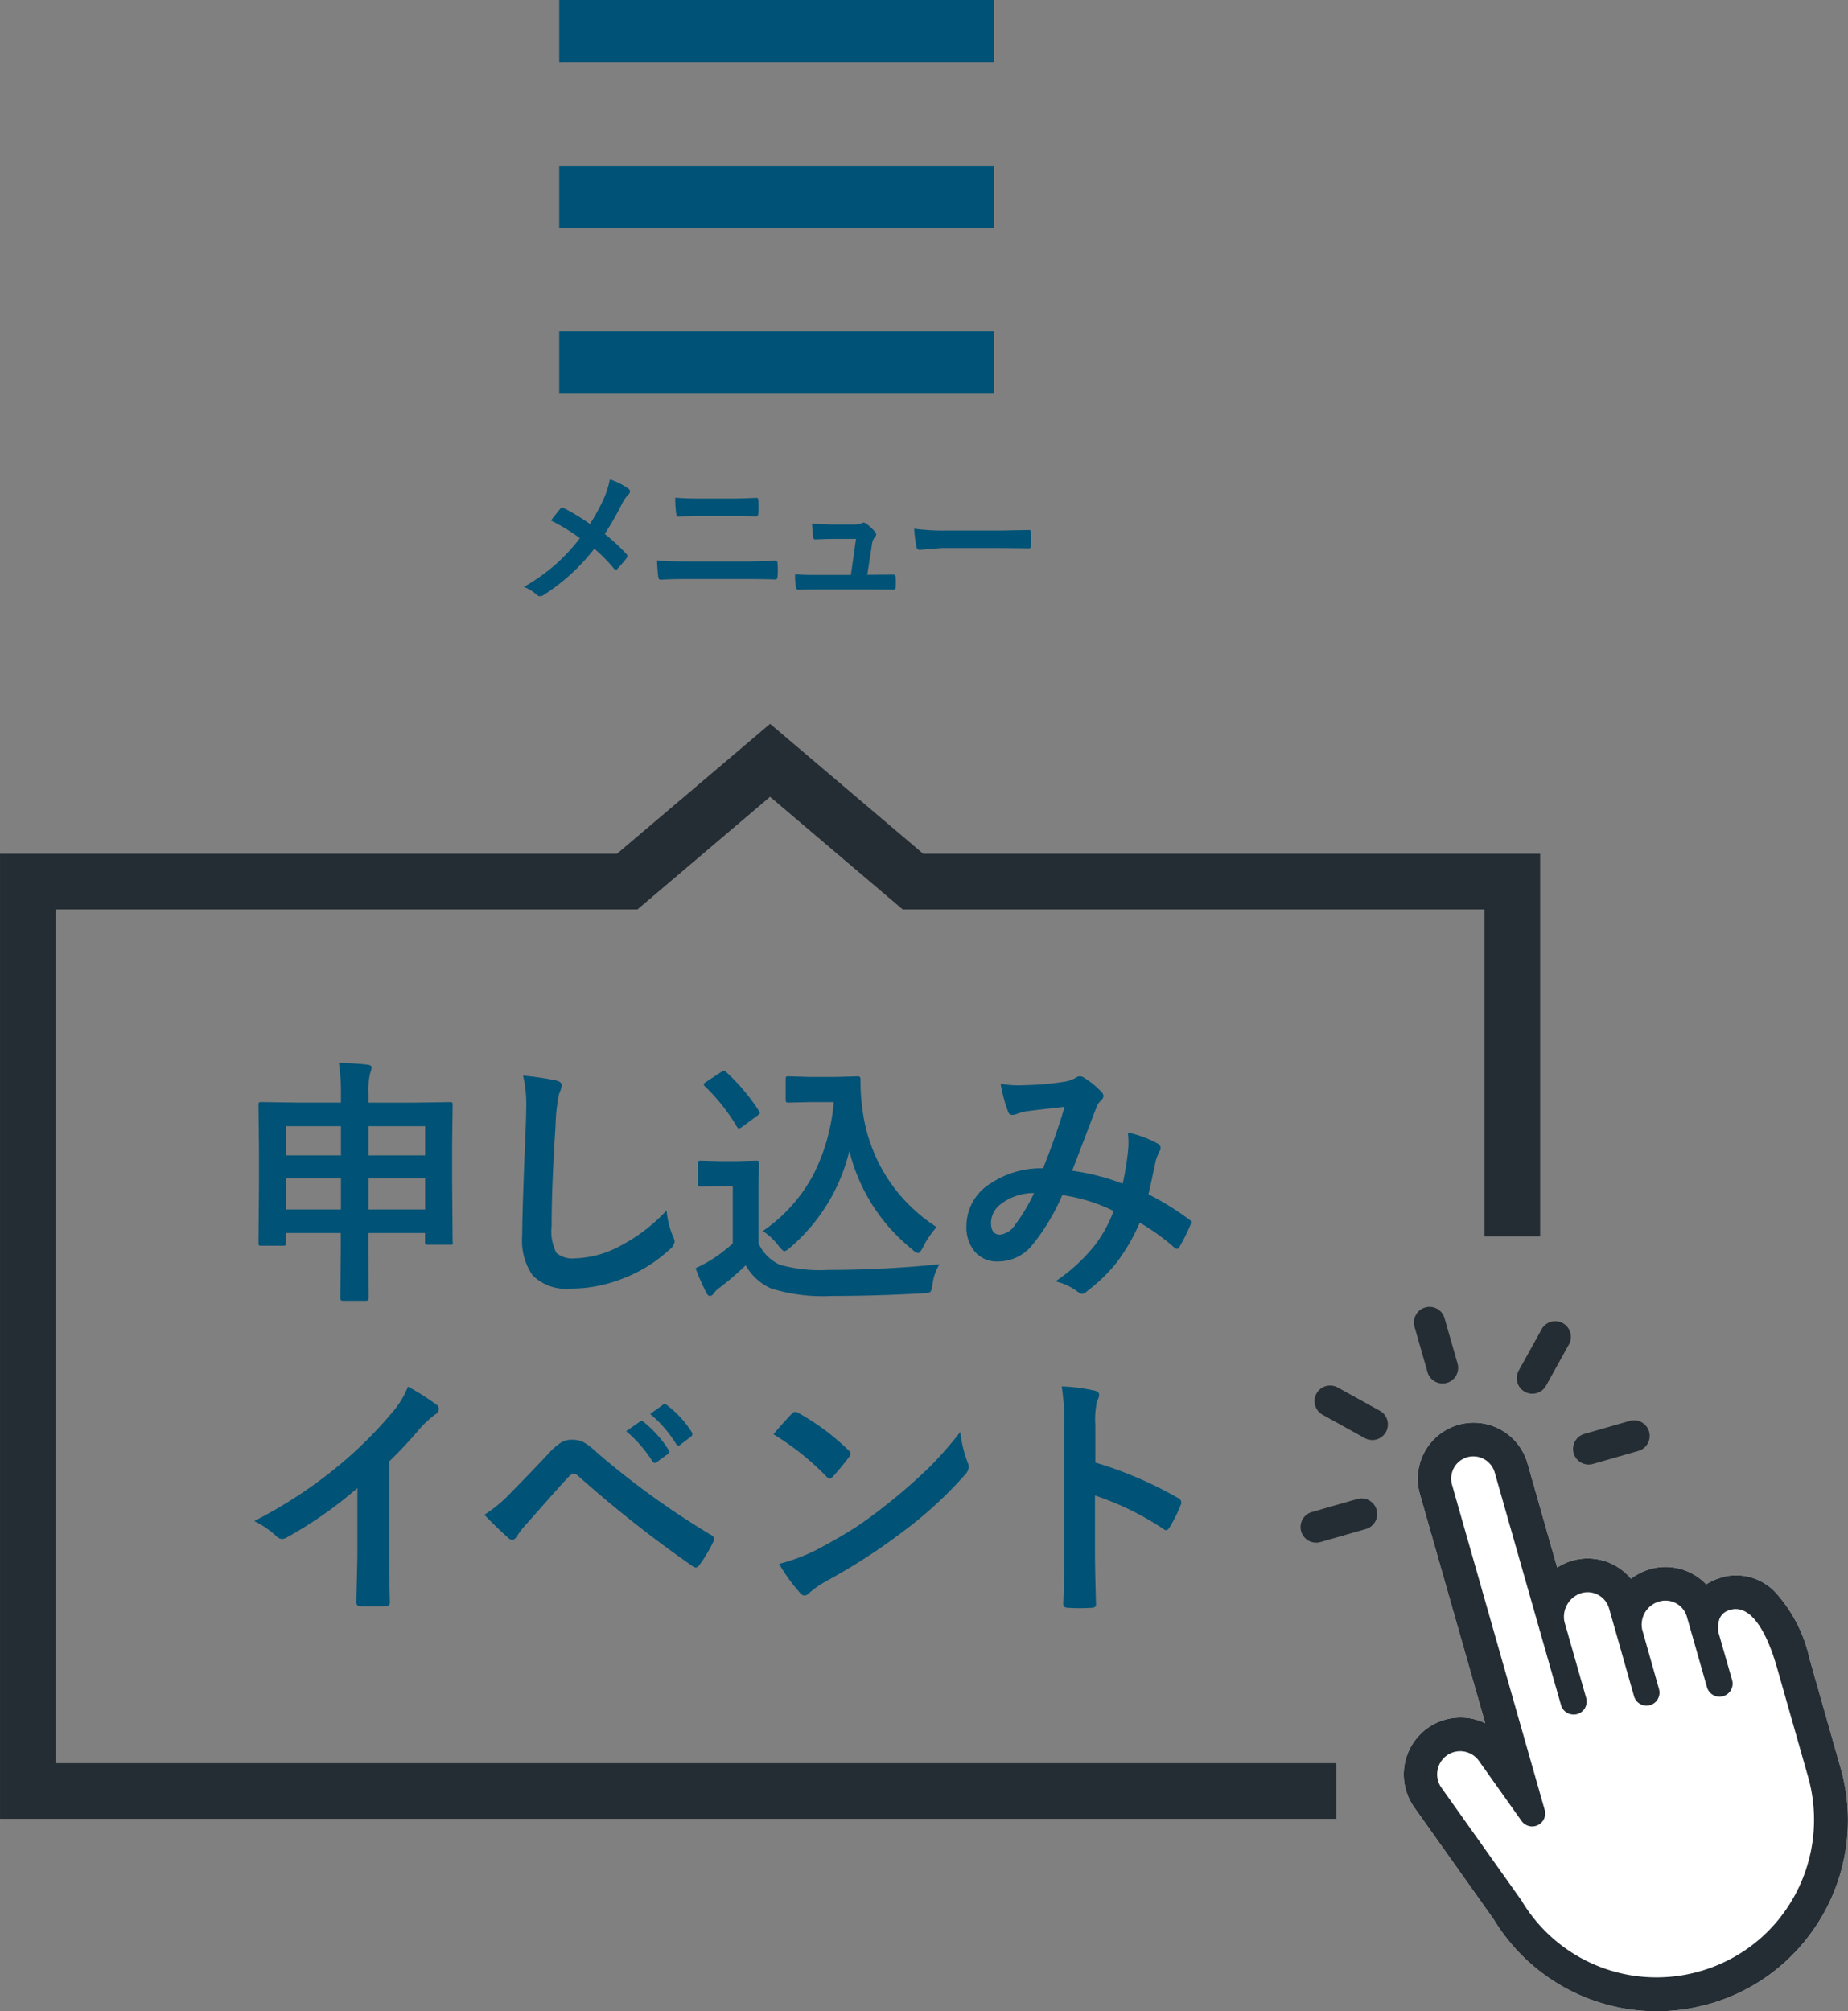 <svg xmlns="http://www.w3.org/2000/svg" width="89.226" height="97.087" viewBox="0 0 89.226 97.087">
  <rect x="0" y="0" width="89.226" height="97.087" fill="#808080" stroke="none"/>
  <g id="グループ_16672" data-name="グループ 16672" transform="translate(-430.987 -368.385)">
    <g id="グループ_1800" data-name="グループ 1800" transform="translate(456.289 368.385)">
      <rect id="長方形_1183" data-name="長方形 1183" width="21" height="3" transform="translate(1.698 0)" fill="#005276"/>
      <rect id="長方形_1184" data-name="長方形 1184" width="21" height="3" transform="translate(1.698 8)" fill="#005276"/>
      <rect id="長方形_1185" data-name="長方形 1185" width="21" height="3" transform="translate(1.698 16)" fill="#005276"/>
      <g id="メニュー" transform="translate(0 23.144)" style="isolation: isolate">
        <g id="グループ_1800-2" data-name="グループ 1800" style="isolation: isolate">
          <path id="パス_2733" data-name="パス 2733" d="M462.409,396.369a9.279,9.279,0,0,0,.689-1.27,4.154,4.154,0,0,0,.273-.882,3.191,3.191,0,0,1,.9.452.152.152,0,0,1,.07.122.2.2,0,0,1-.081.158,2.051,2.051,0,0,0-.322.479,14.584,14.584,0,0,1-.815,1.421,9.866,9.866,0,0,1,1.053.973.161.161,0,0,1,.042.1.2.2,0,0,1-.035.09c-.1.126-.241.3-.437.511a.11.11,0,0,1-.088.049.14.14,0,0,1-.1-.063,7.705,7.705,0,0,0-.938-.949,9.564,9.564,0,0,1-2.453,2.24.321.321,0,0,1-.165.056.21.21,0,0,1-.136-.049,2.036,2.036,0,0,0-.644-.4,9.741,9.741,0,0,0,1.557-1.11,9.215,9.215,0,0,0,1.145-1.242,8.876,8.876,0,0,0-1.4-.855c.262-.333.418-.529.472-.588a.1.1,0,0,1,.071-.035.224.224,0,0,1,.087.028A10.211,10.211,0,0,1,462.409,396.369Z" transform="translate(-459.227 -394.217)" fill="#005276"/>
          <path id="パス_2734" data-name="パス 2734" d="M466.391,398.239q.62.042,1.484.042h2.608q.784,0,1.613-.035c.077,0,.116.042.116.129.007.1.011.207.011.312s0,.209-.011.311-.036.151-.108.151q-.511-.02-1.568-.021h-2.681q-.857,0-1.291.035c-.058,0-.1-.046-.109-.136Q466.425,398.859,466.391,398.239Zm.882-3.038q.543.042,1.219.042h1.421q.528,0,1.287-.035c.054,0,.081.041.081.123.007.1.011.211.011.318s0,.211-.011.319c-.007.09-.039.136-.094.136q-.512-.022-1.253-.021h-1.421q-.423,0-1.095.028-.091,0-.1-.151A5.236,5.236,0,0,1,467.273,395.2Z" transform="translate(-459.972 -394.319)" fill="#005276"/>
          <path id="パス_2735" data-name="パス 2735" d="M477.319,399.061h.34l.872-.007h.039q.112,0,.118.129c.005.073.007.148.007.228s0,.151-.007.224a.2.2,0,0,1-.026.121.163.163,0,0,1-.107.022l-1-.007h-2.639q-.574,0-.924.014c-.067,0-.108-.048-.123-.143a3.781,3.781,0,0,1-.035-.6q.41.028,1.033.028h1.662l.246-1.739h-1.155q-.231,0-.788.024h-.029c-.057,0-.092-.046-.1-.136s-.033-.312-.052-.619q.8.035,1,.035h.99a1.13,1.13,0,0,0,.424-.064.115.115,0,0,1,.077-.031.264.264,0,0,1,.108.042,2.394,2.394,0,0,1,.437.4.2.2,0,0,1,.064.13.182.182,0,0,1-.064.129.678.678,0,0,0-.143.361Z" transform="translate(-460.747 -394.458)" fill="#005276"/>
          <path id="パス_2736" data-name="パス 2736" d="M480.25,396.873a10.6,10.6,0,0,0,1.547.088h2.31c.227,0,.518,0,.875-.011.455-.007.712-.012.773-.014h.035c.063,0,.095.034.095.1.006.109.01.223.01.34s0,.226-.01.336c0,.073-.034.108-.1.108h-.028q-1.074-.015-1.6-.014h-2.579l-1.054.088a.158.158,0,0,1-.164-.151A6.781,6.781,0,0,1,480.25,396.873Z" transform="translate(-461.414 -394.493)" fill="#005276"/>
        </g>
      </g>
    </g>
    <g id="グループ_1801" data-name="グループ 1801" transform="translate(443.472 419.695)" style="isolation: isolate">
      <path id="パス_2737" data-name="パス 2737" d="M448.8,425.654q.814.019,1.378.086c.134.017.2.056.2.123a.691.691,0,0,1-.062.263,3.5,3.5,0,0,0-.091,1.029v.417h2.211l1.715-.024c.069,0,.11.007.122.024a.224.224,0,0,1,.019.116l-.024,1.929v1.831l.024,2.848a.1.1,0,0,1-.135.134H453.1c-.07,0-.11-.008-.123-.024a.21.21,0,0,1-.019-.11v-.429h-2.737v.814l.012,2.321c0,.09-.04.135-.122.135h-1.121c-.082,0-.123-.045-.123-.135l.024-2.309v-.827h-2.646v.478c0,.066-.008.1-.024.116a.225.225,0,0,1-.116.019h-1.054c-.065,0-.1-.008-.116-.024a.224.224,0,0,1-.018-.111l.024-2.86v-1.629l-.024-2.168c0-.069.008-.11.024-.123a.228.228,0,0,1,.116-.018l1.715.024H448.9v-.392A9.753,9.753,0,0,0,448.8,425.654Zm-2.548,3.056v1.409H448.9V428.71Zm0,4.018H448.9v-1.494h-2.646Zm6.712-4.018h-2.737v1.409h2.737Zm-2.737,4.018h2.737v-1.494h-2.737Z" transform="translate(-444.922 -425.654)" fill="#005276"/>
      <path id="パス_2738" data-name="パス 2738" d="M459.169,426.338a15.4,15.4,0,0,1,1.568.227c.2.049.3.128.3.238a1.506,1.506,0,0,1-.129.417,8.467,8.467,0,0,0-.171,1.525q-.189,2.9-.19,4.857a2.294,2.294,0,0,0,.233,1.3,1.221,1.221,0,0,0,.918.257,4.866,4.866,0,0,0,2.2-.619,8.268,8.268,0,0,0,2.2-1.691,4.11,4.11,0,0,0,.289,1.2.965.965,0,0,1,.1.3.588.588,0,0,1-.251.392,7.067,7.067,0,0,1-2.438,1.464,6.784,6.784,0,0,1-2.315.417,2.309,2.309,0,0,1-1.856-.643,2.967,2.967,0,0,1-.5-1.917q0-1.169.177-5.42c.013-.424.019-.714.019-.869A5.938,5.938,0,0,0,459.169,426.338Z" transform="translate(-446.399 -425.725)" fill="#005276"/>
      <path id="パス_2739" data-name="パス 2739" d="M480.249,435.418a2.34,2.34,0,0,0-.337.98c-.032.208-.071.329-.116.361a.756.756,0,0,1-.349.061q-2.273.129-4.392.129a8.453,8.453,0,0,1-2.933-.361,2.616,2.616,0,0,1-1.231-1.121,13.314,13.314,0,0,1-1.293,1.108,1.3,1.3,0,0,0-.251.245.234.234,0,0,1-.184.129c-.065,0-.125-.056-.177-.166a10.552,10.552,0,0,1-.514-1.176,6.922,6.922,0,0,0,.741-.392,7.491,7.491,0,0,0,1.054-.8v-2.768h-.613l-.918.024c-.073,0-.116-.01-.129-.03a.194.194,0,0,1-.024-.123v-.968c0-.065.01-.1.03-.116a.257.257,0,0,1,.123-.018l.918.024h.8l.936-.024a.2.2,0,0,1,.123.024.21.21,0,0,1,.019.11l-.025,1.194V434.4a2.093,2.093,0,0,0,1.029,1.041,7.14,7.14,0,0,0,2.321.252A53.8,53.8,0,0,0,480.249,435.418Zm-11.33-8.593a.152.152,0,0,1-.056-.091c0-.03.041-.07.123-.123l.7-.46a.416.416,0,0,1,.153-.073.19.19,0,0,1,.11.061,9.478,9.478,0,0,1,1.574,1.868.238.238,0,0,1,.049.1c0,.032-.039.078-.116.134l-.729.539a.434.434,0,0,1-.159.085c-.033,0-.068-.029-.1-.085A9.317,9.317,0,0,0,468.919,426.825Zm2.8,6.988a7.617,7.617,0,0,0,2.468-2.775,9.452,9.452,0,0,0,.955-3.448h-1.09l-1.078.024c-.073,0-.116-.011-.128-.03a.177.177,0,0,1-.025-.116v-.98c0-.069.01-.11.03-.123a.257.257,0,0,1,.123-.018l1.078.03h1.115l1.146-.03c.082,0,.122.048.122.141a9.86,9.86,0,0,0,.153,1.844,7.88,7.88,0,0,0,3.522,5.291,4.31,4.31,0,0,0-.661.98c-.1.184-.174.275-.227.275a.5.5,0,0,1-.276-.165,8.779,8.779,0,0,1-3.05-4.766,8.86,8.86,0,0,1-2.861,4.667.733.733,0,0,1-.275.178q-.062,0-.263-.239A3.035,3.035,0,0,0,471.718,433.814Z" transform="translate(-447.372 -425.698)" fill="#005276"/>
      <path id="パス_2740" data-name="パス 2740" d="M490.612,431.56a13.152,13.152,0,0,0,.263-1.617,3.533,3.533,0,0,0,.019-.361,4.329,4.329,0,0,0-.03-.49,5.21,5.21,0,0,1,1.451.539.234.234,0,0,1,.128.214.194.194,0,0,1-.037.123,2.969,2.969,0,0,0-.2.49q-.117.594-.349,1.616a13.062,13.062,0,0,1,1.954,1.207c.069.037.1.082.1.134a.523.523,0,0,1-.024.129,8.888,8.888,0,0,1-.539,1.078c-.037.057-.076.086-.116.086a.236.236,0,0,1-.147-.086,10.532,10.532,0,0,0-1.648-1.182,9.192,9.192,0,0,1-1.133,1.948,7.917,7.917,0,0,1-1.4,1.353.546.546,0,0,1-.251.142.39.39,0,0,1-.184-.086,2.887,2.887,0,0,0-1.1-.521,8.492,8.492,0,0,0,1.9-1.745,6.455,6.455,0,0,0,.907-1.654,8.2,8.2,0,0,0-2.481-.766,10.043,10.043,0,0,1-1.531,2.511,2.125,2.125,0,0,1-1.6.693,1.388,1.388,0,0,1-1.078-.46,1.824,1.824,0,0,1-.417-1.262,2.411,2.411,0,0,1,1.2-2.064,4.332,4.332,0,0,1,2.5-.71q.625-1.562,1.041-2.97-.845.091-1.727.2a2.48,2.48,0,0,0-.57.141.629.629,0,0,1-.227.049.2.2,0,0,1-.2-.141,7.239,7.239,0,0,1-.367-1.366,4.291,4.291,0,0,0,.864.08c.069,0,.149,0,.238-.006a14.254,14.254,0,0,0,1.948-.165,1.584,1.584,0,0,0,.613-.214.27.27,0,0,1,.165-.049.281.281,0,0,1,.172.049,3.924,3.924,0,0,1,.857.692.314.314,0,0,1,.11.214.359.359,0,0,1-.123.215.819.819,0,0,0-.214.324l-.129.324q-.937,2.462-1.047,2.738A11.07,11.07,0,0,1,490.612,431.56Zm-4.281.453a2.6,2.6,0,0,0-1.587.521,1.148,1.148,0,0,0-.489.913q0,.575.441.575a1.013,1.013,0,0,0,.722-.478A8.335,8.335,0,0,0,486.332,432.014Z" transform="translate(-448.892 -425.729)" fill="#005276"/>
    </g>
    <g id="グループ_1802" data-name="グループ 1802" transform="translate(443.262 435.312)" style="isolation: isolate">
      <path id="パス_2741" data-name="パス 2741" d="M451.2,446.712v4.153q0,1.1.037,2.609v.037c0,.118-.064.177-.19.177-.2.013-.413.018-.625.018s-.42-.005-.624-.018c-.118,0-.177-.054-.177-.159v-.043c0-.2.014-.659.03-1.39.013-.478.019-.872.019-1.183v-2.921a19.827,19.827,0,0,1-3.449,2.407.38.38,0,0,1-.19.049.385.385,0,0,1-.263-.123,4.6,4.6,0,0,0-1.078-.741,22.054,22.054,0,0,0,3.95-2.572,19.885,19.885,0,0,0,2.671-2.622,4.375,4.375,0,0,0,.8-1.292,10.786,10.786,0,0,1,1.391.882.21.21,0,0,1,.1.184.32.32,0,0,1-.177.276,4.772,4.772,0,0,0-.747.692A21.447,21.447,0,0,1,451.2,446.712Z" transform="translate(-444.688 -443.086)" fill="#005276"/>
      <path id="パス_2742" data-name="パス 2742" d="M457.089,449.382a6.7,6.7,0,0,0,1.28-1.066q.95-.966,1.819-1.892a2.968,2.968,0,0,1,.637-.551,1.008,1.008,0,0,1,.49-.116,1.213,1.213,0,0,1,.551.116,2.619,2.619,0,0,1,.539.4,39.536,39.536,0,0,0,5.622,4.079.214.214,0,0,1,.153.2.28.28,0,0,1-.043.141,6.8,6.8,0,0,1-.649,1.09c-.065.093-.129.141-.19.141a.235.235,0,0,1-.135-.049,58.312,58.312,0,0,1-5.561-4.385.314.314,0,0,0-.2-.086.286.286,0,0,0-.2.1q-.362.375-1,1.1-.711.809-1.047,1.182a4.433,4.433,0,0,0-.5.637c-.069.11-.144.166-.227.166a.267.267,0,0,1-.177-.086Q457.812,450.123,457.089,449.382Zm6.848-4.036.667-.465a.115.115,0,0,1,.073-.031.174.174,0,0,1,.11.056,5.367,5.367,0,0,1,1.194,1.341.156.156,0,0,1,.037.091.149.149,0,0,1-.073.111l-.527.385a.166.166,0,0,1-.1.043.148.148,0,0,1-.116-.08A6.234,6.234,0,0,0,463.937,445.346Zm1.158-.833.624-.447a.172.172,0,0,1,.08-.03.2.2,0,0,1,.11.056,4.893,4.893,0,0,1,1.188,1.292.186.186,0,0,1,.037.1.167.167,0,0,1-.073.123l-.5.386a.169.169,0,0,1-.1.043.151.151,0,0,1-.116-.08A5.95,5.95,0,0,0,465.094,444.513Z" transform="translate(-445.978 -443.184)" fill="#005276"/>
      <path id="パス_2743" data-name="パス 2743" d="M472.668,445.537q.312-.379.876-.98a.227.227,0,0,1,.177-.1.385.385,0,0,1,.165.061,11.268,11.268,0,0,1,2.395,1.783.3.3,0,0,1,.11.177.274.274,0,0,1-.073.159q-.41.544-.778.943c-.07.066-.12.1-.153.1a.266.266,0,0,1-.159-.1A12.912,12.912,0,0,0,472.668,445.537Zm.276,6.259a9.193,9.193,0,0,0,1.7-.625q1.212-.632,2.015-1.158.7-.46,1.593-1.176a26.469,26.469,0,0,0,2-1.764,18.953,18.953,0,0,0,1.439-1.648,5.878,5.878,0,0,0,.349,1.464.666.666,0,0,1,.061.238.684.684,0,0,1-.2.38,19.336,19.336,0,0,1-2.885,2.658,28.961,28.961,0,0,1-3.785,2.456,4.868,4.868,0,0,0-.839.582.358.358,0,0,1-.227.122.307.307,0,0,1-.214-.134A8.207,8.207,0,0,1,472.944,451.8Z" transform="translate(-447.599 -443.228)" fill="#005276"/>
      <path id="パス_2744" data-name="パス 2744" d="M489.826,446.76a18.774,18.774,0,0,1,3.987,1.709.248.248,0,0,1,.165.214.308.308,0,0,1-.024.11,7.1,7.1,0,0,1-.538,1.09c-.054.093-.108.141-.166.141a.2.2,0,0,1-.141-.061,13.826,13.826,0,0,0-3.3-1.611v2.775q0,.685.049,2.456v.037c0,.1-.076.153-.227.153q-.282.017-.557.018t-.557-.018c-.159,0-.239-.064-.239-.19q.05-1.214.049-2.468V444.94a11.342,11.342,0,0,0-.123-1.856,8.835,8.835,0,0,1,1.568.2c.159.032.239.1.239.214a.649.649,0,0,1-.1.288,4.165,4.165,0,0,0-.085,1.176Z" transform="translate(-449.216 -443.085)" fill="#005276"/>
    </g>
    <g id="グループ_1801-2" data-name="グループ 1801" transform="translate(493.782 431.473)">
      <path id="パス_1991" data-name="パス 1991" d="M524.541,453.186a2.62,2.62,0,0,0-2.362-.731l-.086.025-.154.044a2.531,2.531,0,0,0-.7.318,2.722,2.722,0,0,0-2.7-.738h0a2.82,2.82,0,0,0-.934.469,2.717,2.717,0,0,0-2.826-.878h0a2.735,2.735,0,0,0-.736.337L512.61,447a2.706,2.706,0,0,0-3.341-1.858h0a2.708,2.708,0,0,0-1.856,3.34l3.154,11.062a2.745,2.745,0,0,0-2.778.234,2.749,2.749,0,0,0-.65,3.827l3.832,5.4a9.124,9.124,0,0,0,.807,1.131,9.2,9.2,0,0,0,9.6,2.962l.014,0a9.362,9.362,0,0,0,1.483-.565,9.134,9.134,0,0,0,3.138-2.484l.094-.121a9.214,9.214,0,0,0,1.618-8.232l-1.5-5.268A6.971,6.971,0,0,0,524.541,453.186Z" transform="translate(-501.653 -439.448)" fill="#fff"/>
      <g id="グループ_1623" data-name="グループ 1623">
        <path id="パス_1992" data-name="パス 1992" d="M508.772,442.467a.754.754,0,0,0,.517-.933h0l-.628-2.189a.753.753,0,0,0-.932-.517h0a.753.753,0,0,0-.517.932h0l.628,2.191A.754.754,0,0,0,508.772,442.467Z" transform="translate(-501.71 -438.799)" fill="#242d33"/>
        <path id="パス_1993" data-name="パス 1993" d="M504.227,445.561a.754.754,0,1,0,.731-1.318l-2-1.106a.753.753,0,1,0-.73,1.317Z" transform="translate(-501.154 -439.241)" fill="#242d33"/>
        <path id="パス_1994" data-name="パス 1994" d="M504.742,449.665a.753.753,0,0,0-.932-.517h0l-2.19.628a.753.753,0,0,0-.517.932h0a.753.753,0,0,0,.932.517h0l2.191-.628a.754.754,0,0,0,.516-.932Z" transform="translate(-501.074 -439.873)" fill="#242d33"/>
        <path id="パス_1995" data-name="パス 1995" d="M515.788,446.5a.754.754,0,0,0,.933.516h0l2.19-.628a.753.753,0,0,0,.517-.932h0a.755.755,0,0,0-.933-.517h0l-2.19.628a.754.754,0,0,0-.517.933Z" transform="translate(-502.602 -439.435)" fill="#242d33"/>
        <path id="パス_1996" data-name="パス 1996" d="M513.686,443.042a.748.748,0,0,0,.452-.359l1.106-1.994a.753.753,0,0,0-1.318-.73l-1.106,1.994a.753.753,0,0,0,.866,1.089Z" transform="translate(-502.287 -438.879)" fill="#242d33"/>
        <path id="パス_1997" data-name="パス 1997" d="M524.541,453.186a2.62,2.62,0,0,0-2.362-.731l-.086.025-.154.044a2.531,2.531,0,0,0-.7.318,2.722,2.722,0,0,0-2.7-.738h0a2.82,2.82,0,0,0-.934.469,2.717,2.717,0,0,0-2.826-.878h0a2.735,2.735,0,0,0-.736.337L512.61,447a2.706,2.706,0,0,0-3.341-1.858h0a2.708,2.708,0,0,0-1.856,3.34l3.154,11.062a2.745,2.745,0,0,0-2.778.234,2.749,2.749,0,0,0-.65,3.827l3.832,5.4a9.124,9.124,0,0,0,.807,1.131,9.2,9.2,0,0,0,9.6,2.962l.014,0a9.362,9.362,0,0,0,1.483-.565,9.134,9.134,0,0,0,3.138-2.484l.094-.121a9.214,9.214,0,0,0,1.618-8.232l-1.5-5.268A6.971,6.971,0,0,0,524.541,453.186Zm-9.625,5.937a.628.628,0,0,0,.527-.795l-1.054-3.693a1.2,1.2,0,0,1,.833-1.373,1.078,1.078,0,0,1,1.325.737l1.2,4.222.006.022a.628.628,0,0,0,.776.43h0a.629.629,0,0,0,.43-.776h0l-.815-2.882a1.163,1.163,0,0,1,.835-1.348h0a1.075,1.075,0,0,1,1.325.736l.972,3.406a.627.627,0,0,0,.681.451l.005,0a.628.628,0,0,0,.526-.8l-.612-2.134a1.263,1.263,0,0,1,.009-.832.718.718,0,0,1,.5-.413l.12-.034c1.12-.186,1.828,1.68,2.151,2.814l1.5,5.268a7.626,7.626,0,0,1-1.332,6.778l-.078.1a7.5,7.5,0,0,1-2.582,2.045,7.648,7.648,0,0,1-3.27.763,7.577,7.577,0,0,1-5.884-2.733,7.7,7.7,0,0,1-.68-.959.137.137,0,0,0-.027-.041l-3.853-5.427a1.119,1.119,0,0,1,.263-1.552,1.113,1.113,0,0,1,1.552.263l2.059,2.9a.628.628,0,0,0,1.115-.537l-4.475-15.7a1.075,1.075,0,0,1,.738-1.325h0a1.076,1.076,0,0,1,1.325.739l3.2,11.226a.626.626,0,0,0,.684.451Z" transform="translate(-501.653 -439.448)" fill="#242d33"/>
      </g>
    </g>
    <path id="パス_2745" data-name="パス 2745" d="M495.507,457.558H433.675V416.344h28.089l.752-.638,5.652-4.8,5.652,4.8.752.638h28.089v15.782h2.688v-18.47H475.56l-7.391-6.272-7.391,6.272h-29.79v46.589h64.52Z" transform="translate(0 -4.058)" fill="#242d33"/>
  </g>
</svg>
